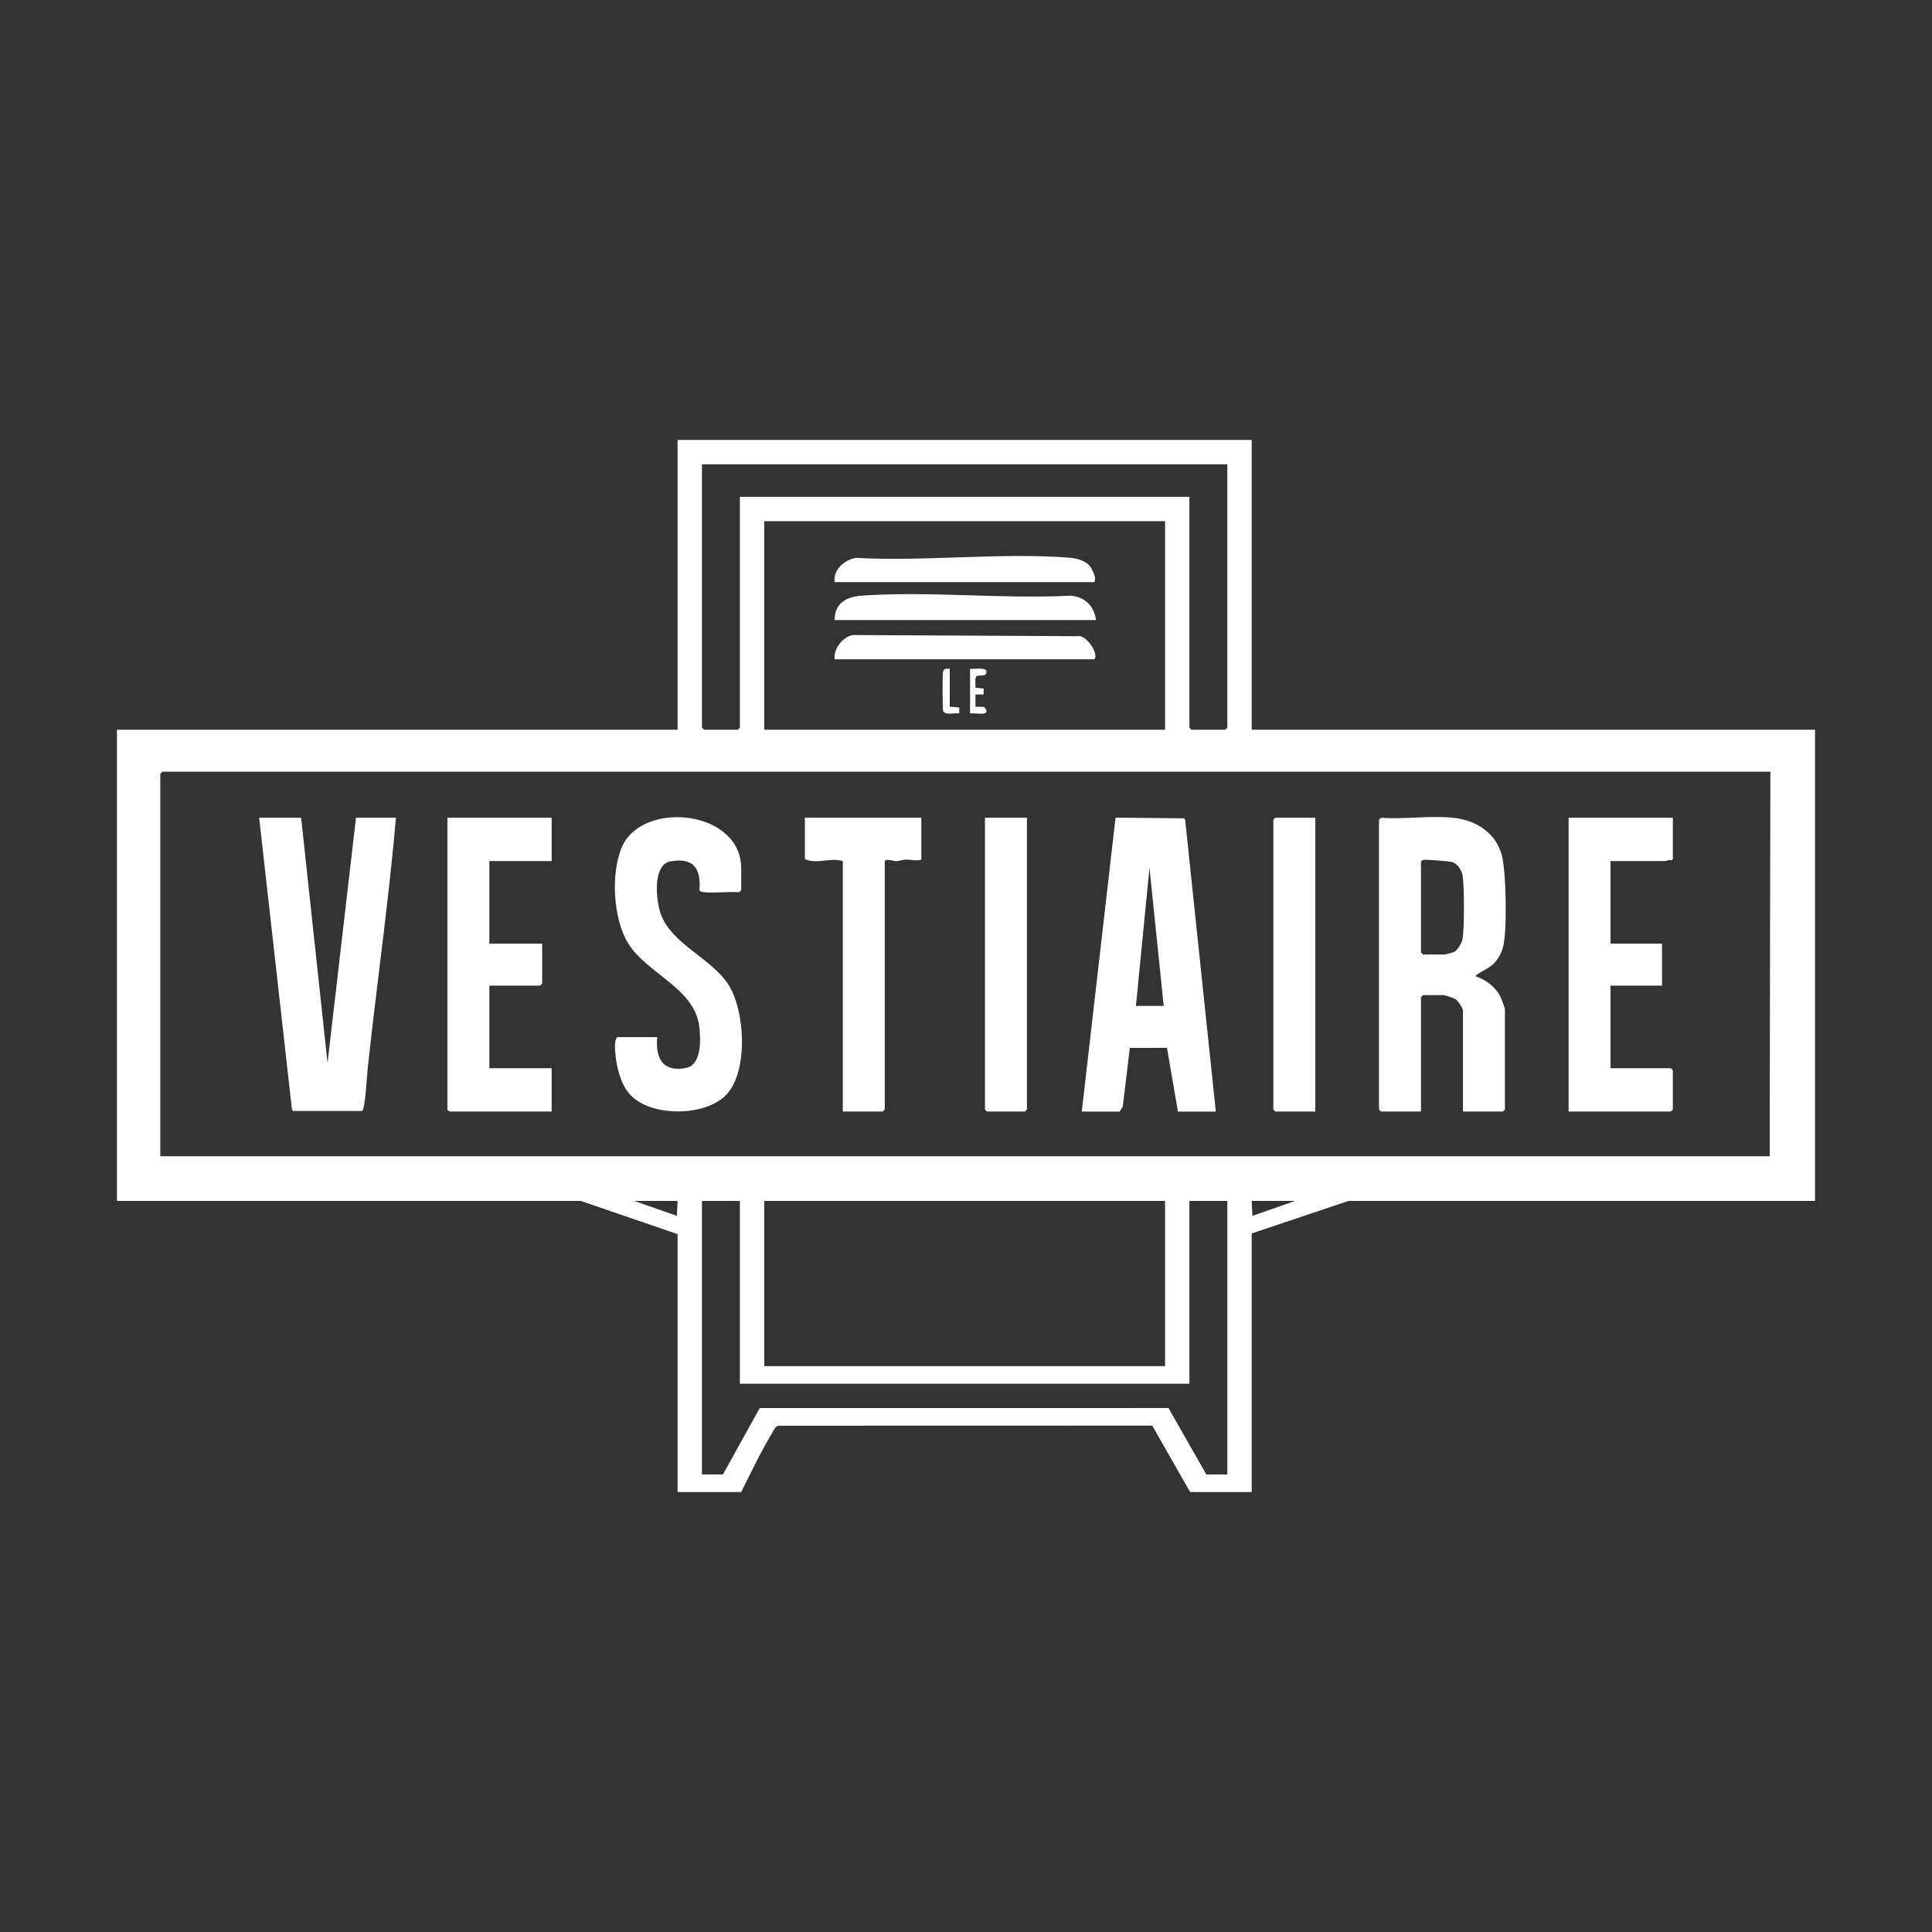 <svg xmlns="http://www.w3.org/2000/svg" xmlns:xlink="http://www.w3.org/1999/xlink" id="Calque_1" x="0px" y="0px" viewBox="0 0 512 512" style="enable-background:new 0 0 512 512;" xml:space="preserve"><rect x="0" y="0" width="512" height="512" fill="#333333" stroke="none"/><g></g><g>	<g>		<g>			<path style="fill:#FFFFFF;" d="M331.718,116.586v76.794H481v124.88H357.376l-25.658,8.612v68.541H315.39l-10.034-17.61    l-99.06,0.024c-0.835,0.159-1.25,1.215-1.672,1.917c-3.013,5.009-5.602,10.445-8.194,15.67h-16.866v-68.361l-25.658-8.792H31    V193.38h148.565v-76.794H331.718z M325.258,123.045H186.024v69.797l0.538,0.538h8.971l0.538-0.538v-61.184h119.139v61.184    l0.538,0.538h8.971l0.538-0.538V123.045z M308.751,138.117h-106.22v55.263h106.22V138.117z M469.158,204.505H43.022l-0.538,0.538    v101.376h426.495L469.158,204.505z M179.565,318.261h-11.483l11.299,3.952L179.565,318.261z M196.072,318.261h-10.048v72.488    h5.562l9.75-17.598l108.324-0.013l10.036,17.611h5.562v-72.488h-10.048v48.445H196.072V318.261z M308.751,318.261h-106.22v43.78    h106.22V318.261z M343.201,318.261h-11.483l0.184,3.952L343.201,318.261z"></path>			<path style="fill:#FFFFFF;" d="M385.007,216.706c5.916,0.6,11.208,3.764,12.925,9.683c1.251,4.313,1.52,20.209,0.426,24.482    c-0.392,1.532-1.311,3.276-2.41,4.408c-1.448,1.492-3.533,2.083-5.019,3.409c2.736,0.866,5.333,2.771,6.657,5.368    c0.263,0.515,1.237,3.072,1.237,3.428v26.555l-0.538,0.538h-10.586v-26.734c0-0.659-1.327-2.635-1.972-3.053    c-0.481-0.312-2.8-1.074-3.232-1.074h-5.383l-0.538,0.538v30.323h-10.586l-0.538-0.538v-76.794l0.538-0.538    C372.083,217.157,379.018,216.099,385.007,216.706 M376.574,228.368v24.043l0.538,0.538h5.742c0.229,0,2.236-0.529,2.534-0.696    c0.958-0.538,2.04-2.42,2.225-3.517c0.458-2.726,0.458-13.967,0-16.694c-0.247-1.471-1.342-3.157-2.843-3.617    c-0.582-0.178-6.672-0.652-7.319-0.563C377.109,227.911,376.677,228.025,376.574,228.368"></path>			<path style="fill:#FFFFFF;" d="M312.16,294.577l-2.895-16.88l-9.845,0.013l-1.876,15.529l-0.815,1.339h-10.048l8.952-77.893    l18.164,0.179l0.288,0.43l8.123,77.284H312.16z M308.392,266.586l-3.768-36.606l-3.589,36.606H308.392z"></path>			<path style="fill:#FFFFFF;" d="M79.804,216.706l6.998,64.956l7.536-64.956h10.586c-1.638,19.122-4.242,38.173-6.458,57.239    c-0.36,3.103-0.665,6.252-1.032,9.374c-0.2,1.701-0.634,10.518-1.461,11.099l-18.347,0.004l-0.266-0.452l-8.681-77.264H79.804z"></path>			<path style="fill:#FFFFFF;" d="M186.562,236.443c-0.374-0.034-1.077-0.132-1.2-0.575c0.445-5.738-1.634-8.692-7.686-7.594    c-4.895,0.888-3.802,10.711-2.486,14.158c3.005,7.872,13.266,11.471,17.808,18.436c4.485,6.875,5.356,23.041-0.505,29.233    c-5.569,5.884-20.224,6.012-25.672-0.186c-2.358-2.682-3.536-7.445-3.76-10.953c-0.079-1.24-0.32-3.24,0.534-4.122h10.586    c-0.554,5.517,1.481,9.433,7.633,8.171c4.256-0.872,3.901-7.861,3.461-11.191c-1.314-9.946-13.857-13.861-18.78-21.77    c-4.036-6.485-4.743-18.978-1.539-25.882c5.618-12.106,31.474-9.52,31.474,5.995v5.742l-0.538,0.538    C192.867,236.245,189.544,236.711,186.562,236.443"></path>			<polygon style="fill:#FFFFFF;" points="146.191,216.706 146.191,228.189 129.684,228.189 129.684,250.079 143.679,250.079     143.679,260.665 143.141,261.203 129.684,261.203 129.684,283.093 146.191,283.093 146.191,294.577 119.098,294.577     118.56,294.038 118.56,216.706    "></polygon>			<path style="fill:#FFFFFF;" d="M443.321,216.706v10.945l-0.35,0.372c-0.607-0.288-1.342,0.166-1.623,0.166h-14.534v21.89h13.636    v11.124h-13.636v21.89h15.969l0.538,0.538v10.407l-0.538,0.538h-27.093v-77.871H443.321z"></path>			<path style="fill:#FFFFFF;" d="M244.158,216.706v11.124c-1.427,0.401-2.716-0.052-4.131-0.025    c-0.857,0.016-1.649,0.381-2.507,0.414c-0.586,0.023-3.05-0.871-3.05,0.149v65.67l-0.538,0.538h-10.586v-66.388    c-3.344-1.001-6.982,0.939-10.048-0.538v-10.945H244.158z"></path>			<polygon style="fill:#FFFFFF;" points="272.148,216.706 272.148,294.038 271.61,294.577 261.562,294.577 261.024,294.038     261.024,216.706    "></polygon>			<polygon style="fill:#FFFFFF;" points="348.584,216.706 348.584,294.577 337.998,294.577 337.459,294.038 337.459,217.244     337.998,216.706    "></polygon>			<path style="fill:#FFFFFF;" d="M221.191,174.72c-0.375-2.725,2.164-6.046,4.875-6.429l60.277,0.308    c1.9,0.582,3.962,3.463,3.962,5.385c0,0.422-0.032,0.469-0.395,0.736H221.191z"></path>			<path style="fill:#FFFFFF;" d="M221.191,154.266c-0.389-3.366,2.507-5.831,5.593-6.428c18.414,1.01,38.458-1.451,56.682-0.046    c1.833,0.141,4.124,0.748,5.341,2.195c0.61,0.725,2.031,3.575,1.103,4.28H221.191z"></path>			<path style="fill:#FFFFFF;" d="M290.45,164.313h-69.258c-0.026-4.603,3.253-6.195,7.34-6.476    c17.906-1.232,37.221,0.953,55.275,0.021C287.561,158.236,289.958,160.58,290.45,164.313"></path>			<path style="fill:#FFFFFF;" d="M257.077,177.232c0.865,0.137,4.001-0.419,4.303,0.542c0.263,1.85-1.81,0.927-2.533,1.408    c-0.628,0.419-0.245,2.322-0.337,3.076l2.161,0.206l-0.004,1.589l-2.157-0.004v3.233l2.285,0.049    c2.309,2.729-2.244,1.503-3.718,1.744V177.232z"></path>			<path style="fill:#FFFFFF;" d="M251.694,177.232v10.048l2.518,0.207l-0.004,1.589c-1.314-0.22-3.399,0.578-4.258-0.59    c-0.199-0.606-0.217-9.468-0.051-10.357C250.098,177.066,250.734,177.191,251.694,177.232"></path>		</g>	</g></g><g></g><g></g><g></g><g></g><g></g><g></g><g></g><g></g><g></g><g></g><g></g><g></g><g></g><g></g><g></g></svg>